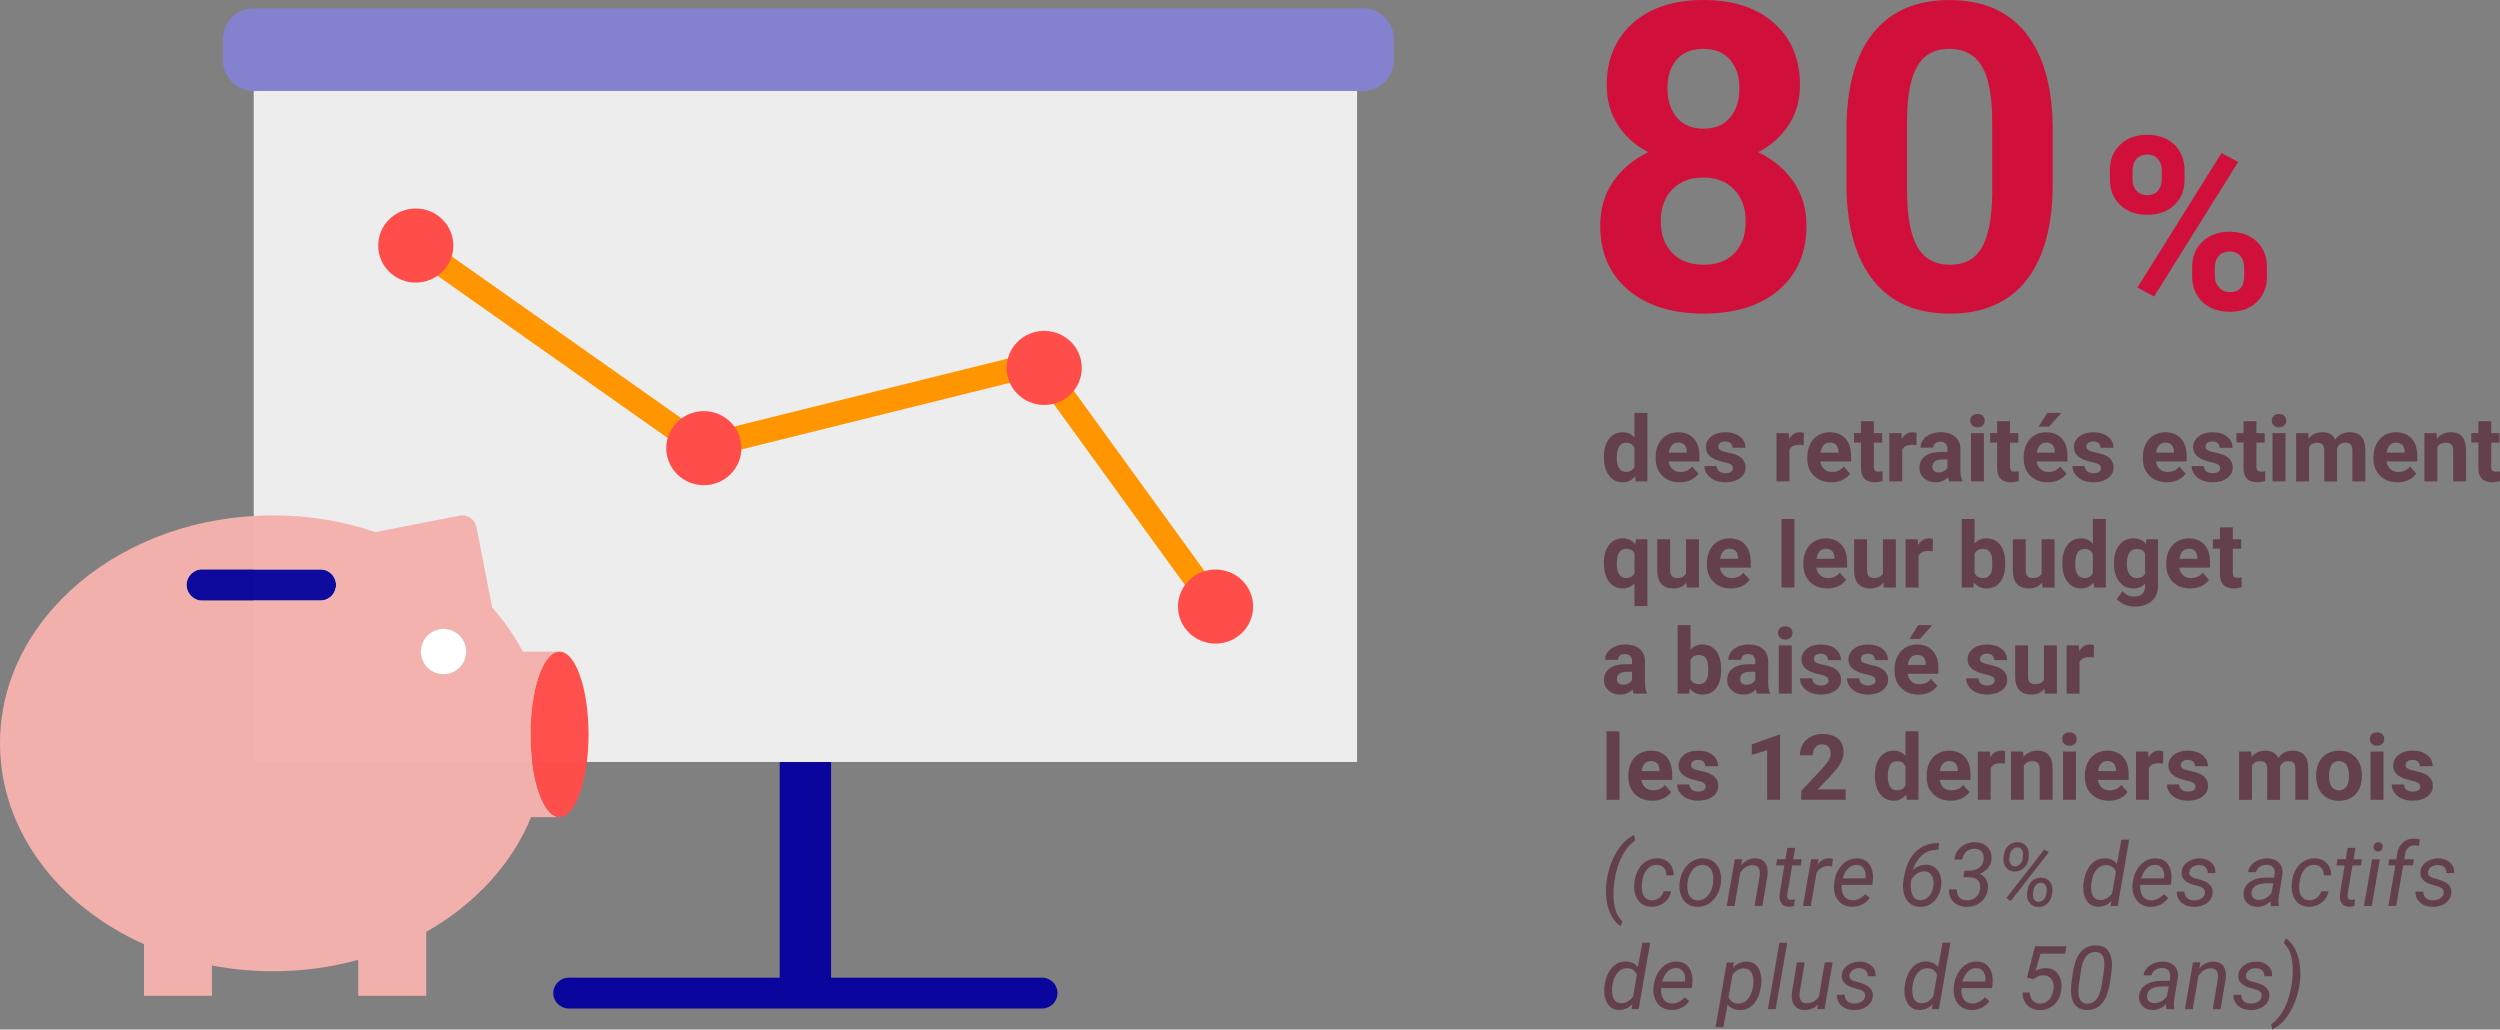 <?xml version="1.0" encoding="UTF-8"?>
<svg id="Calque_2" data-name="Calque 2" xmlns="http://www.w3.org/2000/svg" viewBox="0 0 847.96 349.19">
  <rect x="0" y="0" width="847.96" height="349.19" fill="#808080" stroke="none"/>
  <defs>
    <style>
      .cls-1 {
        fill: #f4b0ac;
      }

      .cls-2 {
        fill: #ff4d49;
      }

      .cls-3 {
        fill: #fff;
      }

      .cls-4 {
        fill: #0a069d;
      }

      .cls-5 {
        opacity: .98;
      }

      .cls-6 {
        fill: #8482ce;
      }

      .cls-7 {
        fill: #64404c;
      }

      .cls-8 {
        fill: none;
        stroke: #ff9500;
        stroke-miterlimit: 10;
        stroke-width: 8.14px;
      }

      .cls-9 {
        fill: #d0103a;
      }

      .cls-10 {
        fill: #ededed;
      }
    </style>
  </defs>
  <g id="Calque_1-2" data-name="Calque 1">
    <g>
      <path class="cls-9" d="m610.52,28.94c0,5.02-1.26,9.48-3.77,13.37-2.51,3.89-5.97,6.99-10.38,9.31,5.02,2.42,9,5.75,11.94,9.99,2.94,4.24,4.41,9.23,4.41,14.96,0,9.2-3.13,16.46-9.38,21.79s-14.76,8-25.52,8-19.29-2.68-25.59-8.03c-6.3-5.36-9.46-12.61-9.46-21.76,0-5.73,1.47-10.74,4.41-15,2.94-4.27,6.9-7.58,11.87-9.95-4.41-2.32-7.86-5.43-10.34-9.31-2.49-3.89-3.73-8.34-3.73-13.37,0-8.82,2.94-15.84,8.82-21.08,5.88-5.24,13.86-7.86,23.96-7.86s18.02,2.59,23.92,7.78c5.9,5.19,8.85,12.24,8.85,21.15Zm-18.41,46.14c0-4.5-1.3-8.11-3.91-10.81-2.61-2.7-6.11-4.05-10.52-4.05s-7.84,1.34-10.45,4.02c-2.61,2.68-3.91,6.29-3.91,10.84s1.28,7.96,3.84,10.66c2.56,2.7,6.11,4.05,10.66,4.05s7.95-1.3,10.49-3.91c2.54-2.61,3.8-6.21,3.8-10.81Zm-2.13-45.15c0-4.03-1.07-7.26-3.2-9.7s-5.14-3.66-9.03-3.66-6.82,1.19-8.96,3.55c-2.13,2.37-3.2,5.64-3.2,9.81s1.07,7.44,3.2,9.95c2.13,2.51,5.14,3.77,9.03,3.77s6.88-1.26,8.99-3.77c2.11-2.51,3.16-5.83,3.16-9.95Z"/>
      <path class="cls-9" d="m696.26,62.14c0,14.31-2.96,25.26-8.89,32.85-5.93,7.58-14.6,11.38-26.02,11.38s-19.91-3.72-25.88-11.16c-5.97-7.44-9.03-18.1-9.17-31.99v-19.05c0-14.46,3-25.43,8.99-32.92,6-7.49,14.63-11.23,25.91-11.23s19.91,3.71,25.88,11.13c5.97,7.42,9.03,18.07,9.17,31.96v19.05Zm-20.55-20.95c0-8.59-1.17-14.84-3.52-18.75-2.35-3.91-6.01-5.87-10.98-5.87s-8.4,1.86-10.7,5.59c-2.3,3.72-3.52,9.55-3.66,17.47v25.19c0,8.45,1.15,14.72,3.45,18.82,2.3,4.1,5.98,6.16,11.06,6.16s8.65-1.97,10.88-5.91c2.23-3.94,3.39-9.96,3.48-18.08v-24.62Z"/>
      <path class="cls-9" d="m715.63,57.78c0-3.58,1.16-6.49,3.49-8.72,2.33-2.23,5.37-3.35,9.14-3.35s6.9,1.1,9.22,3.31c2.33,2.21,3.49,5.19,3.49,8.96v2.89c0,3.61-1.16,6.51-3.49,8.7-2.33,2.19-5.37,3.29-9.14,3.29s-6.86-1.1-9.2-3.31c-2.34-2.21-3.51-5.18-3.51-8.92v-2.85Zm7.7,3.09c0,1.6.46,2.89,1.38,3.87s2.13,1.46,3.63,1.46,2.69-.49,3.57-1.48c.88-.99,1.32-2.31,1.32-3.97v-2.97c0-1.6-.44-2.9-1.32-3.89-.88-.99-2.1-1.48-3.65-1.48-1.47,0-2.66.49-3.57,1.46-.91.98-1.36,2.33-1.36,4.07v2.93Zm7.3,39.7l-5.65-3.05,28.51-45.63,5.65,3.05-28.51,45.63Zm12.91-9.94c0-3.61,1.18-6.52,3.53-8.72,2.35-2.21,5.4-3.31,9.14-3.31s6.86,1.09,9.2,3.27c2.34,2.18,3.51,5.18,3.51,9v2.89c0,3.58-1.15,6.48-3.45,8.68-2.3,2.21-5.36,3.31-9.18,3.31s-6.94-1.11-9.26-3.33c-2.33-2.22-3.49-5.16-3.49-8.82v-2.97Zm7.7,3.13c0,1.47.48,2.73,1.44,3.77.96,1.04,2.17,1.56,3.61,1.56,3.26,0,4.89-1.8,4.89-5.41v-3.05c0-1.6-.46-2.89-1.36-3.87-.91-.98-2.11-1.46-3.61-1.46s-2.7.49-3.61,1.46c-.91.98-1.36,2.31-1.36,3.99v3.01Z"/>
    </g>
    <g>
      <path class="cls-4" d="m353.46,331.61h-71.57v-73.16h-17.42v73.16h-71.57c-2.88,0-5.23,2.34-5.23,5.23s2.34,5.23,5.23,5.23h160.56c2.88,0,5.23-2.34,5.23-5.23s-2.34-5.23-5.23-5.23Z"/>
      <path class="cls-6" d="m472.77,13.26v7.14c0,5.75-4.67,10.45-10.45,10.45H86.06c-5.78,0-10.45-4.7-10.45-10.45v-7.14c0-5.75,4.67-10.45,10.45-10.45h376.26c5.78,0,10.45,4.7,10.45,10.45Z"/>
      <polygon class="cls-10" points="86.06 30.85 86.06 258.45 273.18 258.45 460.3 258.45 460.3 30.85 86.06 30.85"/>
    </g>
    <polyline class="cls-8" points="143.81 85.31 237.88 151.62 352.4 123.19 412.58 206.2"/>
    <ellipse class="cls-2" cx="141.02" cy="83.29" rx="12.74" ry="12.56"/>
    <ellipse class="cls-2" cx="238.73" cy="152.01" rx="12.74" ry="12.56"/>
    <ellipse class="cls-2" cx="354.18" cy="124.79" rx="12.74" ry="12.56"/>
    <ellipse class="cls-2" cx="412.3" cy="205.74" rx="12.74" ry="12.56"/>
    <g class="cls-5">
      <g>
        <path class="cls-3" d="m150.42,213.32c-4.24,0-7.68,3.44-7.68,7.7s3.44,7.68,7.68,7.68,7.7-3.44,7.7-7.68c0-4.26-3.44-7.7-7.7-7.7Z"/>
        <path class="cls-4" d="m68.59,193.13c-2.92,0-5.29,2.35-5.29,5.27,0,2.94,2.37,5.31,5.29,5.31h40.11c2.93,0,5.29-2.37,5.29-5.31,0-1.46-.58-2.78-1.54-3.73-.95-.95-2.27-1.54-3.75-1.54h-40.11Z"/>
        <path class="cls-1" d="m92.57,174.8c12.32,0,24.06,2.02,34.79,5.68l28.53-5.58c2.64-.52,5.19,1.21,5.71,3.85l5.34,27.33c4.1,4.61,7.58,9.62,10.38,14.95h12.46c-5.44,0-9.83,12.55-9.83,28.06,0,15.49,4.39,28.06,9.83,28.06h-9.62c-6.53,15.98-19.16,29.62-35.59,38.93v21.67h-23.07v-12.19c-9.09,2.51-18.81,3.87-28.94,3.87-7.11,0-14.01-.68-20.66-1.94v10.26h-23.05v-17.47C19.78,307.23,0,281.62,0,252.12c0-42.68,41.45-77.31,92.57-77.31Zm-23.98,28.9h40.11c2.93,0,5.29-2.37,5.29-5.31,0-1.46-.58-2.78-1.54-3.73-.95-.95-2.27-1.54-3.75-1.54h-40.11c-2.92,0-5.29,2.35-5.29,5.27,0,2.94,2.37,5.31,5.29,5.31Zm81.84,24.99c4.26,0,7.7-3.44,7.7-7.68,0-4.26-3.44-7.7-7.7-7.7-4.24,0-7.68,3.44-7.68,7.7s3.44,7.68,7.68,7.68Z"/>
        <path class="cls-2" d="m189.78,221.02c-5.44,0-9.83,12.55-9.83,28.06,0,15.49,4.39,28.06,9.83,28.06s9.84-12.57,9.84-28.06c0-15.51-4.41-28.06-9.84-28.06Z"/>
      </g>
    </g>
    <g>
      <path class="cls-7" d="m544.01,154.98c0-2.55.57-4.59,1.72-6.1s2.71-2.27,4.7-2.27c1.59,0,2.91.6,3.95,1.79v-8.36h4.39v23.25h-3.95l-.21-1.74c-1.09,1.36-2.49,2.04-4.21,2.04-1.93,0-3.47-.76-4.64-2.28-1.17-1.52-1.75-3.63-1.75-6.33Zm4.37.33c0,1.54.27,2.71.8,3.53.54.82,1.31,1.23,2.33,1.23,1.35,0,2.31-.57,2.86-1.71v-6.47c-.54-1.14-1.49-1.71-2.83-1.71-2.11,0-3.16,1.71-3.16,5.14Z"/>
      <path class="cls-7" d="m569.7,163.59c-2.4,0-4.36-.74-5.87-2.21s-2.26-3.44-2.26-5.89v-.42c0-1.65.32-3.12.95-4.41.64-1.3,1.54-2.29,2.7-3,1.17-.7,2.5-1.05,3.99-1.05,2.24,0,4,.71,5.29,2.12,1.29,1.41,1.93,3.42,1.93,6.01v1.79h-10.43c.14,1.07.57,1.93,1.28,2.57.71.65,1.61.97,2.7.97,1.69,0,3-.61,3.95-1.83l2.15,2.41c-.66.93-1.54,1.65-2.66,2.17-1.12.52-2.36.78-3.72.78Zm-.5-13.46c-.87,0-1.57.29-2.11.88-.54.59-.89,1.43-1.04,2.52h6.08v-.35c-.02-.97-.28-1.73-.79-2.26s-1.22-.8-2.15-.8Z"/>
      <path class="cls-7" d="m587.79,158.76c0-.54-.27-.96-.79-1.26-.53-.31-1.38-.58-2.55-.83-3.9-.82-5.84-2.47-5.84-4.96,0-1.45.6-2.67,1.81-3.64s2.78-1.46,4.73-1.46c2.08,0,3.74.49,4.99,1.47,1.25.98,1.87,2.25,1.87,3.81h-4.37c0-.62-.2-1.14-.61-1.55-.4-.41-1.03-.61-1.89-.61-.74,0-1.31.17-1.71.5-.4.33-.61.76-.61,1.27,0,.48.23.88.69,1.17s1.23.55,2.32.77c1.09.22,2.01.46,2.76.73,2.31.85,3.47,2.32,3.47,4.41,0,1.49-.64,2.7-1.92,3.62-1.28.92-2.94,1.38-4.96,1.38-1.37,0-2.59-.25-3.66-.73s-1.9-1.16-2.5-2.01-.91-1.77-.91-2.76h4.15c.04.78.33,1.37.86,1.79.54.41,1.25.62,2.15.62.84,0,1.47-.16,1.9-.48.43-.32.64-.73.64-1.25Z"/>
      <path class="cls-7" d="m611.78,151.01c-.59-.08-1.12-.12-1.57-.12-1.65,0-2.74.56-3.25,1.68v10.72h-4.38v-16.38h4.13l.12,1.95c.88-1.5,2.09-2.25,3.65-2.25.48,0,.94.07,1.36.2l-.06,4.21Z"/>
      <path class="cls-7" d="m621.14,163.59c-2.4,0-4.36-.74-5.87-2.21s-2.26-3.44-2.26-5.89v-.42c0-1.65.32-3.12.95-4.41.64-1.3,1.54-2.29,2.7-3,1.17-.7,2.5-1.05,3.99-1.05,2.24,0,4,.71,5.29,2.12,1.29,1.41,1.93,3.42,1.93,6.01v1.79h-10.43c.14,1.07.57,1.93,1.28,2.57.71.65,1.61.97,2.7.97,1.69,0,3-.61,3.95-1.83l2.15,2.41c-.66.93-1.54,1.65-2.66,2.17-1.12.52-2.36.78-3.72.78Zm-.5-13.46c-.87,0-1.57.29-2.11.88-.54.59-.89,1.43-1.04,2.52h6.08v-.35c-.02-.97-.28-1.73-.79-2.26s-1.22-.8-2.15-.8Z"/>
      <path class="cls-7" d="m635.59,142.88v4.03h2.8v3.21h-2.8v8.17c0,.61.12,1.04.35,1.3s.68.39,1.33.39c.48,0,.91-.04,1.29-.11v3.32c-.86.26-1.74.39-2.65.39-3.07,0-4.63-1.55-4.69-4.65v-8.83h-2.39v-3.21h2.39v-4.03h4.38Z"/>
      <path class="cls-7" d="m650.03,151.01c-.59-.08-1.12-.12-1.57-.12-1.65,0-2.74.56-3.25,1.68v10.72h-4.38v-16.38h4.13l.12,1.95c.88-1.5,2.09-2.25,3.65-2.25.48,0,.94.07,1.36.2l-.06,4.21Z"/>
      <path class="cls-7" d="m661.17,163.29c-.2-.39-.35-.88-.44-1.47-1.06,1.18-2.44,1.77-4.13,1.77-1.6,0-2.93-.46-3.99-1.39-1.05-.93-1.58-2.1-1.58-3.51,0-1.74.64-3.07,1.93-4,1.29-.93,3.15-1.4,5.58-1.41h2.01v-.94c0-.76-.2-1.36-.58-1.82-.39-.46-1-.68-1.84-.68-.74,0-1.32.18-1.73.53-.42.35-.63.84-.63,1.45h-4.38c0-.95.29-1.83.88-2.63.58-.81,1.41-1.44,2.48-1.9,1.07-.46,2.27-.69,3.6-.69,2.02,0,3.62.51,4.81,1.52,1.19,1.01,1.78,2.44,1.78,4.28v7.1c.01,1.55.23,2.73.65,3.53v.26h-4.42Zm-3.62-3.04c.65,0,1.24-.14,1.79-.43.54-.29.95-.67,1.21-1.16v-2.82h-1.63c-2.19,0-3.36.76-3.5,2.27v.26c-.01.54.18.99.56,1.35.38.35.91.53,1.57.53Z"/>
      <path class="cls-7" d="m668.27,142.67c0-.66.22-1.2.66-1.62.44-.42,1.04-.63,1.79-.63s1.34.21,1.79.63c.44.42.67.96.67,1.62s-.23,1.21-.67,1.63c-.45.42-1.04.64-1.78.64s-1.33-.21-1.78-.64-.67-.97-.67-1.63Zm4.65,20.62h-4.39v-16.38h4.39v16.38Z"/>
      <path class="cls-7" d="m681.76,142.88v4.03h2.8v3.21h-2.8v8.17c0,.61.12,1.04.35,1.3s.68.39,1.33.39c.48,0,.91-.04,1.29-.11v3.32c-.86.26-1.74.39-2.65.39-3.07,0-4.63-1.55-4.69-4.65v-8.83h-2.39v-3.21h2.39v-4.03h4.38Z"/>
      <path class="cls-7" d="m694.53,163.59c-2.4,0-4.36-.74-5.87-2.21s-2.26-3.44-2.26-5.89v-.42c0-1.65.32-3.12.95-4.41.64-1.3,1.54-2.29,2.7-3,1.17-.7,2.5-1.05,3.99-1.05,2.24,0,4,.71,5.29,2.12,1.29,1.41,1.93,3.42,1.93,6.01v1.79h-10.43c.14,1.07.57,1.93,1.28,2.57.71.65,1.61.97,2.7.97,1.69,0,3-.61,3.95-1.83l2.15,2.41c-.66.93-1.54,1.65-2.66,2.17-1.12.52-2.36.78-3.72.78Zm-.5-13.46c-.87,0-1.57.29-2.11.88-.54.59-.89,1.43-1.04,2.52h6.08v-.35c-.02-.97-.28-1.73-.79-2.26s-1.22-.8-2.15-.8Zm.39-10.1h4.77l-4.19,4.69h-3.56l2.98-4.69Z"/>
      <path class="cls-7" d="m712.62,158.76c0-.54-.27-.96-.79-1.26-.53-.31-1.38-.58-2.55-.83-3.9-.82-5.84-2.47-5.84-4.96,0-1.45.6-2.67,1.81-3.64s2.78-1.46,4.73-1.46c2.08,0,3.74.49,4.99,1.47,1.25.98,1.87,2.25,1.87,3.81h-4.37c0-.62-.2-1.14-.61-1.55-.4-.41-1.03-.61-1.89-.61-.74,0-1.31.17-1.71.5-.4.33-.61.76-.61,1.27,0,.48.23.88.69,1.17s1.23.55,2.32.77c1.09.22,2.01.46,2.76.73,2.31.85,3.47,2.32,3.47,4.41,0,1.49-.64,2.7-1.92,3.62-1.28.92-2.94,1.38-4.96,1.38-1.37,0-2.59-.25-3.66-.73s-1.9-1.16-2.5-2.01-.91-1.77-.91-2.76h4.15c.04.78.33,1.37.86,1.79.54.41,1.25.62,2.15.62.84,0,1.47-.16,1.9-.48.43-.32.64-.73.64-1.25Z"/>
      <path class="cls-7" d="m734.95,163.59c-2.4,0-4.36-.74-5.87-2.21s-2.26-3.44-2.26-5.89v-.42c0-1.65.32-3.12.95-4.41.64-1.3,1.54-2.29,2.7-3,1.17-.7,2.5-1.05,3.99-1.05,2.24,0,4,.71,5.29,2.12,1.29,1.41,1.93,3.42,1.93,6.01v1.79h-10.43c.14,1.07.57,1.93,1.28,2.57.71.65,1.61.97,2.7.97,1.69,0,3-.61,3.95-1.83l2.15,2.41c-.66.93-1.54,1.65-2.66,2.17-1.12.52-2.36.78-3.72.78Zm-.5-13.46c-.87,0-1.57.29-2.11.88-.54.59-.89,1.43-1.04,2.52h6.08v-.35c-.02-.97-.28-1.73-.79-2.26s-1.22-.8-2.15-.8Z"/>
      <path class="cls-7" d="m753.04,158.76c0-.54-.27-.96-.79-1.26-.53-.31-1.38-.58-2.55-.83-3.9-.82-5.84-2.47-5.84-4.96,0-1.45.6-2.67,1.81-3.64s2.78-1.46,4.73-1.46c2.08,0,3.74.49,4.99,1.47,1.25.98,1.87,2.25,1.87,3.81h-4.37c0-.62-.2-1.14-.61-1.55-.4-.41-1.03-.61-1.89-.61-.74,0-1.31.17-1.71.5-.4.33-.61.76-.61,1.27,0,.48.23.88.69,1.17s1.23.55,2.32.77c1.09.22,2.01.46,2.76.73,2.31.85,3.47,2.32,3.47,4.41,0,1.49-.64,2.7-1.92,3.62-1.28.92-2.94,1.38-4.96,1.38-1.37,0-2.59-.25-3.66-.73s-1.9-1.16-2.5-2.01-.91-1.77-.91-2.76h4.15c.04.78.33,1.37.86,1.79.54.41,1.25.62,2.15.62.84,0,1.47-.16,1.9-.48.43-.32.64-.73.64-1.25Z"/>
      <path class="cls-7" d="m765.34,142.88v4.03h2.8v3.21h-2.8v8.17c0,.61.12,1.04.35,1.3s.68.39,1.33.39c.48,0,.91-.04,1.29-.11v3.32c-.86.26-1.74.39-2.65.39-3.07,0-4.63-1.55-4.69-4.65v-8.83h-2.39v-3.21h2.39v-4.03h4.38Z"/>
      <path class="cls-7" d="m770.55,142.67c0-.66.22-1.2.66-1.62.44-.42,1.04-.63,1.79-.63s1.34.21,1.79.63c.44.42.67.96.67,1.62s-.23,1.21-.67,1.63c-.45.42-1.04.64-1.78.64s-1.33-.21-1.78-.64-.67-.97-.67-1.63Zm4.65,20.62h-4.39v-16.38h4.39v16.38Z"/>
      <path class="cls-7" d="m782.9,146.91l.14,1.83c1.16-1.42,2.73-2.13,4.71-2.13,2.11,0,3.56.83,4.34,2.5,1.15-1.66,2.79-2.5,4.92-2.5,1.78,0,3.1.52,3.97,1.55s1.3,2.59,1.3,4.67v10.46h-4.39v-10.44c0-.93-.18-1.61-.54-2.04-.36-.43-1-.64-1.92-.64-1.31,0-2.22.62-2.72,1.88v11.25s-4.36,0-4.36,0v-10.43c0-.95-.19-1.63-.56-2.06s-1.01-.63-1.91-.63c-1.24,0-2.14.51-2.69,1.54v11.58h-4.38v-16.38h4.1Z"/>
      <path class="cls-7" d="m813.18,163.59c-2.4,0-4.36-.74-5.87-2.21s-2.26-3.44-2.26-5.89v-.42c0-1.65.32-3.12.95-4.41.64-1.3,1.54-2.29,2.7-3,1.17-.7,2.5-1.05,3.99-1.05,2.24,0,4,.71,5.29,2.12,1.29,1.41,1.93,3.42,1.93,6.01v1.79h-10.43c.14,1.07.57,1.93,1.28,2.57.71.65,1.61.97,2.7.97,1.69,0,3-.61,3.95-1.83l2.15,2.41c-.66.93-1.54,1.65-2.66,2.17-1.12.52-2.36.78-3.72.78Zm-.5-13.46c-.87,0-1.57.29-2.11.88-.54.59-.89,1.43-1.04,2.52h6.08v-.35c-.02-.97-.28-1.73-.79-2.26s-1.22-.8-2.15-.8Z"/>
      <path class="cls-7" d="m826.42,146.91l.14,1.89c1.17-1.46,2.74-2.19,4.71-2.19,1.74,0,3.03.51,3.88,1.53.85,1.02,1.28,2.54,1.3,4.57v10.58h-4.37v-10.47c0-.93-.2-1.6-.61-2.02s-1.08-.63-2.01-.63c-1.23,0-2.16.52-2.77,1.57v11.55h-4.37v-16.38h4.12Z"/>
      <path class="cls-7" d="m844.99,142.88v4.03h2.8v3.21h-2.8v8.17c0,.61.12,1.04.35,1.3s.68.39,1.33.39c.48,0,.91-.04,1.29-.11v3.32c-.86.26-1.74.39-2.65.39-3.07,0-4.63-1.55-4.69-4.65v-8.83h-2.39v-3.21h2.39v-4.03h4.38Z"/>
      <path class="cls-7" d="m544.01,190.95c0-2.57.57-4.61,1.72-6.1s2.72-2.24,4.71-2.24c1.76,0,3.15.67,4.19,2.01l.29-1.71h3.85v22.67h-4.39v-7.71c-1.01,1.14-2.33,1.71-3.96,1.71-1.95,0-3.5-.76-4.66-2.27-1.16-1.51-1.74-3.64-1.74-6.37Zm4.37.31c0,1.57.28,2.76.83,3.58.55.82,1.33,1.23,2.32,1.23,1.34,0,2.29-.54,2.85-1.61v-6.78c-.54-1.03-1.48-1.55-2.81-1.55-1.01,0-1.79.41-2.35,1.23s-.83,2.12-.83,3.9Z"/>
      <path class="cls-7" d="m572.02,197.62c-1.08,1.31-2.57,1.97-4.48,1.97-1.76,0-3.09-.5-4.02-1.51-.92-1.01-1.39-2.49-1.42-4.44v-10.73h4.38v10.59c0,1.71.78,2.56,2.33,2.56s2.5-.51,3.06-1.54v-11.61h4.39v16.38h-4.12l-.12-1.67Z"/>
      <path class="cls-7" d="m587.09,199.59c-2.4,0-4.36-.74-5.87-2.21s-2.26-3.44-2.26-5.89v-.42c0-1.65.32-3.12.95-4.41.64-1.3,1.54-2.29,2.7-3,1.17-.7,2.5-1.05,3.99-1.05,2.24,0,4,.71,5.29,2.12,1.29,1.41,1.93,3.42,1.93,6.01v1.79h-10.43c.14,1.07.57,1.93,1.28,2.57.71.65,1.61.97,2.7.97,1.69,0,3-.61,3.95-1.83l2.15,2.41c-.66.93-1.54,1.65-2.66,2.17-1.12.52-2.36.78-3.72.78Zm-.5-13.46c-.87,0-1.57.29-2.11.88-.54.59-.89,1.43-1.04,2.52h6.08v-.35c-.02-.97-.28-1.73-.79-2.26s-1.22-.8-2.15-.8Z"/>
      <path class="cls-7" d="m608.65,199.29h-4.39v-23.25h4.39v23.25Z"/>
      <path class="cls-7" d="m619.79,199.59c-2.4,0-4.36-.74-5.87-2.21s-2.26-3.44-2.26-5.89v-.42c0-1.65.32-3.12.95-4.41.64-1.3,1.54-2.29,2.7-3,1.17-.7,2.5-1.05,3.99-1.05,2.24,0,4,.71,5.29,2.12,1.29,1.41,1.93,3.42,1.93,6.01v1.79h-10.43c.14,1.07.57,1.93,1.28,2.57.71.65,1.61.97,2.7.97,1.69,0,3-.61,3.95-1.83l2.15,2.41c-.66.93-1.54,1.65-2.66,2.17-1.12.52-2.36.78-3.72.78Zm-.5-13.46c-.87,0-1.57.29-2.11.88-.54.59-.89,1.43-1.04,2.52h6.08v-.35c-.02-.97-.28-1.73-.79-2.26s-1.22-.8-2.15-.8Z"/>
      <path class="cls-7" d="m638.81,197.62c-1.08,1.31-2.57,1.97-4.48,1.97-1.76,0-3.09-.5-4.02-1.51-.92-1.01-1.39-2.49-1.42-4.44v-10.73h4.38v10.59c0,1.71.78,2.56,2.33,2.56s2.5-.51,3.06-1.54v-11.61h4.39v16.38h-4.12l-.12-1.67Z"/>
      <path class="cls-7" d="m655.56,187.01c-.59-.08-1.12-.12-1.57-.12-1.65,0-2.74.56-3.25,1.68v10.72h-4.38v-16.38h4.13l.12,1.95c.88-1.5,2.09-2.25,3.65-2.25.48,0,.94.07,1.36.2l-.06,4.21Z"/>
      <path class="cls-7" d="m680.14,191.25c0,2.62-.56,4.67-1.68,6.14-1.12,1.47-2.68,2.2-4.69,2.2-1.78,0-3.19-.68-4.25-2.04l-.2,1.74h-3.94v-23.25h4.38v8.34c1.01-1.18,2.34-1.77,3.98-1.77,2,0,3.57.73,4.7,2.2,1.14,1.47,1.7,3.54,1.7,6.2v.24Zm-4.37-.32c0-1.66-.26-2.86-.79-3.62-.53-.76-1.31-1.14-2.35-1.14-1.39,0-2.35.57-2.88,1.71v6.46c.54,1.15,1.5,1.72,2.91,1.72s2.34-.7,2.79-2.09c.21-.67.32-1.68.32-3.04Z"/>
      <path class="cls-7" d="m692.64,197.62c-1.08,1.31-2.57,1.97-4.48,1.97-1.76,0-3.09-.5-4.02-1.51-.92-1.01-1.39-2.49-1.42-4.44v-10.73h4.38v10.59c0,1.71.78,2.56,2.33,2.56s2.5-.51,3.06-1.54v-11.61h4.39v16.38h-4.12l-.12-1.67Z"/>
      <path class="cls-7" d="m699.5,190.98c0-2.55.57-4.59,1.72-6.1s2.71-2.27,4.7-2.27c1.59,0,2.91.6,3.95,1.79v-8.36h4.39v23.25h-3.95l-.21-1.74c-1.09,1.36-2.49,2.04-4.21,2.04-1.93,0-3.47-.76-4.64-2.28-1.17-1.52-1.75-3.63-1.75-6.33Zm4.37.33c0,1.54.27,2.71.8,3.53.54.82,1.31,1.23,2.33,1.23,1.35,0,2.31-.57,2.86-1.71v-6.47c-.54-1.14-1.49-1.71-2.83-1.71-2.11,0-3.16,1.71-3.16,5.14Z"/>
      <path class="cls-7" d="m717.01,190.98c0-2.51.6-4.54,1.79-6.07,1.2-1.53,2.81-2.3,4.84-2.3,1.8,0,3.19.62,4.19,1.85l.18-1.54h3.97v15.83c0,1.43-.33,2.68-.98,3.74-.65,1.06-1.57,1.87-2.75,2.42-1.18.56-2.56.83-4.15.83-1.2,0-2.37-.24-3.51-.72-1.14-.48-2-1.1-2.59-1.85l1.94-2.66c1.09,1.22,2.41,1.83,3.97,1.83,1.16,0,2.06-.31,2.71-.93.65-.62.97-1.5.97-2.64v-.88c-1.01,1.14-2.34,1.71-3.98,1.71-1.97,0-3.56-.77-4.78-2.31-1.22-1.54-1.82-3.58-1.82-6.12v-.18Zm4.37.33c0,1.49.3,2.65.89,3.49.59.84,1.41,1.27,2.45,1.27,1.33,0,2.29-.5,2.86-1.5v-6.9c-.58-1-1.53-1.5-2.83-1.5-1.05,0-1.88.43-2.48,1.29-.6.86-.9,2.14-.9,3.85Z"/>
      <path class="cls-7" d="m742.88,199.59c-2.4,0-4.36-.74-5.87-2.21s-2.26-3.44-2.26-5.89v-.42c0-1.65.32-3.12.95-4.41.64-1.3,1.54-2.29,2.7-3,1.17-.7,2.5-1.05,3.99-1.05,2.24,0,4,.71,5.29,2.12,1.29,1.41,1.93,3.42,1.93,6.01v1.79h-10.43c.14,1.07.57,1.93,1.28,2.57.71.65,1.61.97,2.7.97,1.69,0,3-.61,3.95-1.83l2.15,2.41c-.66.93-1.54,1.65-2.66,2.17-1.12.52-2.36.78-3.72.78Zm-.5-13.46c-.87,0-1.57.29-2.11.88-.54.59-.89,1.43-1.04,2.52h6.08v-.35c-.02-.97-.28-1.73-.79-2.26s-1.22-.8-2.15-.8Z"/>
      <path class="cls-7" d="m757.34,178.88v4.03h2.8v3.21h-2.8v8.17c0,.61.12,1.04.35,1.3s.68.39,1.33.39c.48,0,.91-.04,1.29-.11v3.32c-.86.26-1.74.39-2.65.39-3.07,0-4.63-1.55-4.69-4.65v-8.83h-2.39v-3.21h2.39v-4.03h4.38Z"/>
      <path class="cls-7" d="m554.18,235.29c-.2-.39-.35-.88-.44-1.47-1.06,1.18-2.44,1.77-4.13,1.77-1.6,0-2.93-.46-3.99-1.39-1.05-.93-1.58-2.1-1.58-3.51,0-1.74.64-3.07,1.93-4,1.29-.93,3.15-1.4,5.58-1.41h2.01v-.94c0-.76-.2-1.36-.58-1.82-.39-.46-1-.68-1.84-.68-.74,0-1.32.18-1.73.53-.42.35-.63.84-.63,1.45h-4.38c0-.95.29-1.83.88-2.63.58-.81,1.41-1.44,2.48-1.9,1.07-.46,2.27-.69,3.6-.69,2.02,0,3.62.51,4.81,1.52,1.19,1.01,1.78,2.44,1.78,4.28v7.1c.01,1.55.23,2.73.65,3.53v.26h-4.42Zm-3.62-3.04c.65,0,1.24-.14,1.79-.43.54-.29.95-.67,1.21-1.16v-2.82h-1.63c-2.19,0-3.36.76-3.5,2.27v.26c-.01.54.18.99.56,1.35.38.35.91.53,1.57.53Z"/>
      <path class="cls-7" d="m583.79,227.25c0,2.62-.56,4.67-1.68,6.14-1.12,1.47-2.68,2.2-4.69,2.2-1.78,0-3.19-.68-4.25-2.04l-.2,1.74h-3.94v-23.25h4.38v8.34c1.01-1.18,2.34-1.77,3.98-1.77,2,0,3.57.73,4.7,2.2,1.14,1.47,1.7,3.54,1.7,6.2v.24Zm-4.37-.32c0-1.66-.26-2.86-.79-3.62-.53-.76-1.31-1.14-2.35-1.14-1.39,0-2.35.57-2.88,1.71v6.46c.54,1.15,1.5,1.72,2.91,1.72s2.34-.7,2.79-2.09c.21-.67.32-1.68.32-3.04Z"/>
      <path class="cls-7" d="m595.98,235.29c-.2-.39-.35-.88-.44-1.47-1.06,1.18-2.44,1.77-4.13,1.77-1.6,0-2.93-.46-3.99-1.39-1.05-.93-1.58-2.1-1.58-3.51,0-1.74.64-3.07,1.93-4,1.29-.93,3.15-1.4,5.58-1.41h2.01v-.94c0-.76-.2-1.36-.58-1.82-.39-.46-1-.68-1.84-.68-.74,0-1.32.18-1.73.53-.42.35-.63.84-.63,1.45h-4.38c0-.95.29-1.83.88-2.63.58-.81,1.41-1.44,2.48-1.9,1.07-.46,2.27-.69,3.6-.69,2.02,0,3.62.51,4.81,1.52,1.19,1.01,1.78,2.44,1.78,4.28v7.1c.01,1.55.23,2.73.65,3.53v.26h-4.42Zm-3.62-3.04c.65,0,1.24-.14,1.79-.43.54-.29.95-.67,1.21-1.16v-2.82h-1.63c-2.19,0-3.36.76-3.5,2.27v.26c-.01.54.18.99.56,1.35.38.35.91.53,1.57.53Z"/>
      <path class="cls-7" d="m603.08,214.67c0-.66.22-1.2.66-1.62.44-.42,1.04-.63,1.79-.63s1.34.21,1.79.63c.44.42.67.96.67,1.62s-.23,1.21-.67,1.63c-.45.42-1.04.64-1.78.64s-1.33-.21-1.78-.64-.67-.97-.67-1.63Zm4.65,20.62h-4.39v-16.38h4.39v16.38Z"/>
      <path class="cls-7" d="m620.2,230.76c0-.54-.27-.96-.79-1.26-.53-.31-1.38-.58-2.55-.83-3.9-.82-5.84-2.47-5.84-4.96,0-1.45.6-2.67,1.81-3.64s2.78-1.46,4.73-1.46c2.08,0,3.74.49,4.99,1.47,1.25.98,1.87,2.25,1.87,3.81h-4.37c0-.62-.2-1.14-.61-1.55-.4-.41-1.03-.61-1.89-.61-.74,0-1.31.17-1.71.5-.4.33-.61.76-.61,1.27,0,.48.23.88.69,1.17s1.23.55,2.32.77c1.09.22,2.01.46,2.76.73,2.31.85,3.47,2.32,3.47,4.41,0,1.49-.64,2.7-1.92,3.62-1.28.92-2.94,1.38-4.96,1.38-1.37,0-2.59-.25-3.66-.73s-1.9-1.16-2.5-2.01-.91-1.77-.91-2.76h4.15c.04.78.33,1.37.86,1.79.54.41,1.25.62,2.15.62.84,0,1.47-.16,1.9-.48.43-.32.64-.73.64-1.25Z"/>
      <path class="cls-7" d="m636.14,230.76c0-.54-.27-.96-.79-1.26-.53-.31-1.38-.58-2.55-.83-3.9-.82-5.84-2.47-5.84-4.96,0-1.45.6-2.67,1.81-3.64s2.78-1.46,4.73-1.46c2.08,0,3.74.49,4.99,1.47,1.25.98,1.87,2.25,1.87,3.81h-4.37c0-.62-.2-1.14-.61-1.55-.4-.41-1.03-.61-1.89-.61-.74,0-1.31.17-1.71.5-.4.33-.61.76-.61,1.27,0,.48.23.88.69,1.17s1.23.55,2.32.77c1.09.22,2.01.46,2.76.73,2.31.85,3.47,2.32,3.47,4.41,0,1.49-.64,2.7-1.92,3.62-1.28.92-2.94,1.38-4.96,1.38-1.37,0-2.59-.25-3.66-.73s-1.9-1.16-2.5-2.01-.91-1.77-.91-2.76h4.15c.04.78.33,1.37.86,1.79.54.41,1.25.62,2.15.62.84,0,1.47-.16,1.9-.48.43-.32.64-.73.64-1.25Z"/>
      <path class="cls-7" d="m650.74,235.59c-2.4,0-4.36-.74-5.87-2.21s-2.26-3.44-2.26-5.89v-.42c0-1.65.32-3.12.95-4.41.64-1.3,1.54-2.29,2.7-3,1.17-.7,2.5-1.05,3.99-1.05,2.24,0,4,.71,5.29,2.12,1.29,1.41,1.93,3.42,1.93,6.01v1.79h-10.43c.14,1.07.57,1.93,1.28,2.57.71.65,1.61.97,2.7.97,1.69,0,3-.61,3.95-1.83l2.15,2.41c-.66.93-1.54,1.65-2.66,2.17-1.12.52-2.36.78-3.72.78Zm-.5-13.46c-.87,0-1.57.29-2.11.88-.54.59-.89,1.43-1.04,2.52h6.08v-.35c-.02-.97-.28-1.73-.79-2.26s-1.22-.8-2.15-.8Zm.39-10.1h4.77l-4.19,4.69h-3.56l2.98-4.69Z"/>
      <path class="cls-7" d="m676.55,230.76c0-.54-.27-.96-.79-1.26-.53-.31-1.38-.58-2.55-.83-3.9-.82-5.84-2.47-5.84-4.96,0-1.45.6-2.67,1.81-3.64s2.78-1.46,4.73-1.46c2.08,0,3.74.49,4.99,1.47,1.25.98,1.87,2.25,1.87,3.81h-4.37c0-.62-.2-1.14-.61-1.55-.4-.41-1.03-.61-1.89-.61-.74,0-1.31.17-1.71.5-.4.33-.61.76-.61,1.27,0,.48.23.88.69,1.17s1.23.55,2.32.77c1.09.22,2.01.46,2.76.73,2.31.85,3.47,2.32,3.47,4.41,0,1.49-.64,2.7-1.92,3.62-1.28.92-2.94,1.38-4.96,1.38-1.37,0-2.59-.25-3.66-.73s-1.9-1.16-2.5-2.01-.91-1.77-.91-2.76h4.15c.04.78.33,1.37.86,1.79.54.41,1.25.62,2.15.62.84,0,1.47-.16,1.9-.48.43-.32.64-.73.64-1.25Z"/>
      <path class="cls-7" d="m693.43,233.62c-1.08,1.31-2.57,1.97-4.48,1.97-1.76,0-3.09-.5-4.02-1.51-.92-1.01-1.39-2.49-1.42-4.44v-10.73h4.38v10.59c0,1.71.78,2.56,2.33,2.56s2.5-.51,3.06-1.54v-11.61h4.39v16.38h-4.12l-.12-1.67Z"/>
      <path class="cls-7" d="m710.17,223.01c-.59-.08-1.12-.12-1.57-.12-1.65,0-2.74.56-3.25,1.68v10.72h-4.38v-16.38h4.13l.12,1.95c.88-1.5,2.09-2.25,3.65-2.25.48,0,.94.07,1.36.2l-.06,4.21Z"/>
      <path class="cls-7" d="m549.31,271.29h-4.39v-23.25h4.39v23.25Z"/>
      <path class="cls-7" d="m560.45,271.59c-2.4,0-4.36-.74-5.87-2.21s-2.26-3.44-2.26-5.89v-.42c0-1.65.32-3.12.95-4.41.64-1.3,1.54-2.29,2.7-3,1.17-.7,2.5-1.05,3.99-1.05,2.24,0,4,.71,5.29,2.12,1.29,1.41,1.93,3.42,1.93,6.01v1.79h-10.43c.14,1.07.57,1.93,1.28,2.57.71.65,1.61.97,2.7.97,1.69,0,3-.61,3.95-1.83l2.15,2.41c-.66.93-1.54,1.65-2.66,2.17-1.12.52-2.36.78-3.72.78Zm-.5-13.46c-.87,0-1.57.29-2.11.88-.54.59-.89,1.43-1.04,2.52h6.08v-.35c-.02-.97-.28-1.73-.79-2.26s-1.22-.8-2.15-.8Z"/>
      <path class="cls-7" d="m578.54,266.76c0-.54-.27-.96-.79-1.26-.53-.31-1.38-.58-2.55-.83-3.9-.82-5.84-2.47-5.84-4.96,0-1.45.6-2.67,1.81-3.64s2.78-1.46,4.73-1.46c2.08,0,3.74.49,4.99,1.47,1.25.98,1.87,2.25,1.87,3.81h-4.37c0-.62-.2-1.14-.61-1.55-.4-.41-1.03-.61-1.89-.61-.74,0-1.31.17-1.71.5-.4.33-.61.76-.61,1.27,0,.48.23.88.69,1.17s1.23.55,2.32.77c1.09.22,2.01.46,2.76.73,2.31.85,3.47,2.32,3.47,4.41,0,1.49-.64,2.7-1.92,3.62-1.28.92-2.94,1.38-4.96,1.38-1.37,0-2.59-.25-3.66-.73s-1.9-1.16-2.5-2.01-.91-1.77-.91-2.76h4.15c.04.78.33,1.37.86,1.79.54.41,1.25.62,2.15.62.84,0,1.47-.16,1.9-.48.43-.32.64-.73.64-1.25Z"/>
      <path class="cls-7" d="m603.77,271.29h-4.38v-16.86l-5.22,1.62v-3.56l9.13-3.27h.47v22.07Z"/>
      <path class="cls-7" d="m626.04,271.29h-15.11v-3l7.13-7.6c.98-1.07,1.7-2,2.17-2.8.47-.8.7-1.55.7-2.27,0-.98-.25-1.75-.74-2.31-.49-.56-1.2-.84-2.12-.84-.99,0-1.77.34-2.34,1.02-.57.68-.86,1.58-.86,2.69h-4.39c0-1.34.32-2.57.96-3.68.64-1.11,1.55-1.98,2.72-2.61,1.17-.63,2.5-.95,3.98-.95,2.27,0,4.03.54,5.29,1.63,1.26,1.09,1.88,2.63,1.88,4.62,0,1.09-.28,2.2-.85,3.33-.57,1.13-1.53,2.45-2.91,3.95l-5.01,5.28h9.48v3.53Z"/>
      <path class="cls-7" d="m635.94,262.98c0-2.55.57-4.59,1.72-6.1s2.71-2.27,4.7-2.27c1.59,0,2.91.6,3.95,1.79v-8.36h4.39v23.25h-3.95l-.21-1.74c-1.09,1.36-2.49,2.04-4.21,2.04-1.93,0-3.47-.76-4.64-2.28-1.17-1.52-1.75-3.63-1.75-6.33Zm4.37.33c0,1.54.27,2.71.8,3.53.54.82,1.31,1.23,2.33,1.23,1.35,0,2.31-.57,2.86-1.71v-6.47c-.54-1.14-1.49-1.71-2.83-1.71-2.11,0-3.16,1.71-3.16,5.14Z"/>
      <path class="cls-7" d="m661.62,271.59c-2.4,0-4.36-.74-5.87-2.21s-2.26-3.44-2.26-5.89v-.42c0-1.65.32-3.12.95-4.41.64-1.3,1.54-2.29,2.7-3,1.17-.7,2.5-1.05,3.99-1.05,2.24,0,4,.71,5.29,2.12,1.29,1.41,1.93,3.42,1.93,6.01v1.79h-10.43c.14,1.07.57,1.93,1.28,2.57.71.65,1.61.97,2.7.97,1.69,0,3-.61,3.95-1.83l2.15,2.41c-.66.93-1.54,1.65-2.66,2.17-1.12.52-2.36.78-3.72.78Zm-.5-13.46c-.87,0-1.57.29-2.11.88-.54.59-.89,1.43-1.04,2.52h6.08v-.35c-.02-.97-.28-1.73-.79-2.26s-1.22-.8-2.15-.8Z"/>
      <path class="cls-7" d="m680.04,259.01c-.59-.08-1.12-.12-1.57-.12-1.65,0-2.74.56-3.25,1.68v10.72h-4.38v-16.38h4.13l.12,1.95c.88-1.5,2.09-2.25,3.65-2.25.48,0,.94.07,1.36.2l-.06,4.21Z"/>
      <path class="cls-7" d="m686.18,254.91l.14,1.89c1.17-1.46,2.74-2.19,4.71-2.19,1.74,0,3.03.51,3.88,1.53.85,1.02,1.28,2.54,1.3,4.57v10.58h-4.37v-10.47c0-.93-.2-1.6-.61-2.02s-1.08-.63-2.01-.63c-1.23,0-2.16.52-2.77,1.57v11.55h-4.37v-16.38h4.12Z"/>
      <path class="cls-7" d="m699.48,250.67c0-.66.22-1.2.66-1.62.44-.42,1.04-.63,1.79-.63s1.34.21,1.79.63c.44.42.67.96.67,1.62s-.23,1.21-.67,1.63c-.45.42-1.04.64-1.78.64s-1.33-.21-1.78-.64-.67-.97-.67-1.63Zm4.65,20.62h-4.39v-16.38h4.39v16.38Z"/>
      <path class="cls-7" d="m715.27,271.59c-2.4,0-4.36-.74-5.87-2.21s-2.26-3.44-2.26-5.89v-.42c0-1.65.32-3.12.95-4.41.64-1.3,1.54-2.29,2.7-3,1.17-.7,2.5-1.05,3.99-1.05,2.24,0,4,.71,5.29,2.12,1.29,1.41,1.93,3.42,1.93,6.01v1.79h-10.43c.14,1.07.57,1.93,1.28,2.57.71.65,1.61.97,2.7.97,1.69,0,3-.61,3.95-1.83l2.15,2.41c-.66.93-1.54,1.65-2.66,2.17-1.12.52-2.36.78-3.72.78Zm-.5-13.46c-.87,0-1.57.29-2.11.88-.54.59-.89,1.43-1.04,2.52h6.08v-.35c-.02-.97-.28-1.73-.79-2.26s-1.22-.8-2.15-.8Z"/>
      <path class="cls-7" d="m733.69,259.01c-.59-.08-1.12-.12-1.57-.12-1.65,0-2.74.56-3.25,1.68v10.72h-4.38v-16.38h4.13l.12,1.95c.88-1.5,2.09-2.25,3.65-2.25.48,0,.94.07,1.36.2l-.06,4.21Z"/>
      <path class="cls-7" d="m744.66,266.76c0-.54-.27-.96-.79-1.26-.53-.31-1.38-.58-2.55-.83-3.9-.82-5.84-2.47-5.84-4.96,0-1.45.6-2.67,1.81-3.64s2.78-1.46,4.73-1.46c2.08,0,3.74.49,4.99,1.47,1.25.98,1.87,2.25,1.87,3.81h-4.37c0-.62-.2-1.14-.61-1.55-.4-.41-1.03-.61-1.89-.61-.74,0-1.31.17-1.71.5-.4.33-.61.76-.61,1.27,0,.48.23.88.69,1.17s1.23.55,2.32.77c1.09.22,2.01.46,2.76.73,2.31.85,3.47,2.32,3.47,4.41,0,1.49-.64,2.7-1.92,3.62-1.28.92-2.94,1.38-4.96,1.38-1.37,0-2.59-.25-3.66-.73s-1.9-1.16-2.5-2.01-.91-1.77-.91-2.76h4.15c.04.78.33,1.37.86,1.79.54.41,1.25.62,2.15.62.84,0,1.47-.16,1.9-.48.43-.32.64-.73.64-1.25Z"/>
      <path class="cls-7" d="m763.55,254.91l.14,1.83c1.16-1.42,2.73-2.13,4.71-2.13,2.11,0,3.56.83,4.34,2.5,1.15-1.66,2.79-2.5,4.92-2.5,1.78,0,3.1.52,3.97,1.55s1.3,2.59,1.3,4.67v10.46h-4.39v-10.44c0-.93-.18-1.61-.54-2.04-.36-.43-1-.64-1.92-.64-1.31,0-2.22.62-2.72,1.88v11.25s-4.36,0-4.36,0v-10.43c0-.95-.19-1.63-.56-2.06s-1.01-.63-1.91-.63c-1.24,0-2.14.51-2.69,1.54v11.58h-4.38v-16.38h4.1Z"/>
      <path class="cls-7" d="m785.61,262.95c0-1.62.31-3.07.94-4.34s1.53-2.25,2.7-2.95c1.17-.7,2.54-1.04,4.09-1.04,2.21,0,4.01.68,5.41,2.03,1.4,1.35,2.18,3.19,2.34,5.51l.03,1.12c0,2.51-.7,4.53-2.1,6.05-1.4,1.52-3.29,2.28-5.65,2.28s-4.25-.76-5.65-2.27c-1.41-1.51-2.11-3.57-2.11-6.18v-.2Zm4.37.31c0,1.56.29,2.75.88,3.57.58.82,1.42,1.24,2.51,1.24s1.89-.41,2.48-1.22c.6-.81.89-2.12.89-3.9,0-1.53-.3-2.71-.89-3.55-.59-.84-1.43-1.26-2.51-1.26s-1.9.42-2.48,1.25c-.59.83-.88,2.12-.88,3.87Z"/>
      <path class="cls-7" d="m803.79,250.67c0-.66.22-1.2.66-1.62.44-.42,1.04-.63,1.79-.63s1.34.21,1.79.63c.44.42.67.96.67,1.62s-.23,1.21-.67,1.63c-.45.42-1.04.64-1.78.64s-1.33-.21-1.78-.64-.67-.97-.67-1.63Zm4.65,20.62h-4.39v-16.38h4.39v16.38Z"/>
      <path class="cls-7" d="m820.91,266.76c0-.54-.27-.96-.79-1.26-.53-.31-1.38-.58-2.55-.83-3.9-.82-5.84-2.47-5.84-4.96,0-1.45.6-2.67,1.81-3.64s2.78-1.46,4.73-1.46c2.08,0,3.74.49,4.99,1.47,1.25.98,1.87,2.25,1.87,3.81h-4.37c0-.62-.2-1.14-.61-1.55-.4-.41-1.03-.61-1.89-.61-.74,0-1.31.17-1.71.5-.4.33-.61.76-.61,1.27,0,.48.23.88.69,1.17s1.23.55,2.32.77c1.09.22,2.01.46,2.76.73,2.31.85,3.47,2.32,3.47,4.41,0,1.49-.64,2.7-1.92,3.62-1.28.92-2.94,1.38-4.96,1.38-1.37,0-2.59-.25-3.66-.73s-1.9-1.16-2.5-2.01-.91-1.77-.91-2.76h4.15c.04.78.33,1.37.86,1.79.54.41,1.25.62,2.15.62.84,0,1.47-.16,1.9-.48.43-.32.64-.73.64-1.25Z"/>
      <path class="cls-7" d="m544.96,298.69c.32-2.26.92-4.45,1.79-6.59s1.95-3.96,3.22-5.47c1.27-1.51,2.69-2.65,4.25-3.42l.4,1.82c-1.53,1.14-2.85,2.63-3.95,4.47-1.1,1.84-1.95,4.03-2.54,6.56-.6,2.54-.88,5.03-.86,7.49,0,2.02.26,3.8.78,5.34.52,1.54,1.28,2.75,2.26,3.64l-.66,1.64c-1.63-1.13-2.88-2.81-3.74-5.02-.86-2.22-1.26-4.76-1.18-7.62.02-.94.09-1.83.21-2.68l.03-.16Z"/>
      <path class="cls-7" d="m560.25,305.38c.95.02,1.8-.26,2.56-.83.76-.57,1.26-1.32,1.49-2.25h2.5c-.15.98-.54,1.89-1.19,2.71-.65.82-1.47,1.46-2.45,1.92s-2,.67-3.03.64c-1.32-.02-2.43-.36-3.35-1.03-.91-.67-1.58-1.6-2.01-2.8s-.58-2.54-.44-4.04l.07-.73c.19-1.52.63-2.89,1.33-4.09s1.62-2.14,2.75-2.8,2.38-.98,3.75-.95c1.66.04,2.99.6,3.98,1.67s1.49,2.44,1.49,4.09h-2.48c-.02-1.05-.31-1.89-.86-2.53s-1.31-.98-2.26-1.02c-1.38-.03-2.52.48-3.44,1.54s-1.48,2.53-1.71,4.42l-.04.38c-.06.62-.07,1.27-.03,1.93.07,1.14.39,2.05.97,2.71s1.37,1.01,2.37,1.04Z"/>
      <path class="cls-7" d="m577.75,291.15c1.33.02,2.47.38,3.41,1.08s1.65,1.67,2.1,2.91c.45,1.24.61,2.58.46,4.05l-.03.32c-.19,1.54-.64,2.94-1.38,4.18-.73,1.24-1.68,2.21-2.84,2.91s-2.44,1.02-3.82.98c-1.32-.02-2.45-.38-3.41-1.08-.95-.7-1.65-1.66-2.09-2.87s-.6-2.54-.47-4c.15-1.64.59-3.12,1.33-4.42s1.7-2.32,2.86-3.04c1.17-.72,2.45-1.06,3.86-1.02Zm-5.39,8.5c-.07.62-.07,1.25,0,1.92.1,1.15.44,2.07,1.03,2.75.59.68,1.38,1.04,2.37,1.07.88.03,1.69-.19,2.43-.65.74-.46,1.37-1.16,1.88-2.1s.83-1.98.98-3.12c.08-.9.09-1.66.04-2.27-.12-1.18-.47-2.11-1.07-2.8s-1.39-1.04-2.37-1.08c-1.37-.03-2.53.51-3.49,1.61s-1.55,2.55-1.77,4.34l-.03.34Z"/>
      <path class="cls-7" d="m590.94,291.42l-.38,2.01c1.43-1.56,3.05-2.32,4.86-2.29,1.49.04,2.6.56,3.31,1.55s.98,2.4.79,4.2l-1.73,10.39h-2.65l1.74-10.42c.06-.48.06-.92.01-1.33-.17-1.37-.97-2.06-2.42-2.09-1.59-.03-2.99.82-4.19,2.55l-1.96,11.3h-2.65l2.75-15.85h2.5Z"/>
      <path class="cls-7" d="m608.89,287.6l-.67,3.84h2.89l-.37,2.09h-2.87l-1.66,9.86c-.03.25-.03.49-.01.7.07.76.48,1.14,1.25,1.14.32,0,.75-.05,1.29-.15l-.21,2.21c-.63.18-1.28.26-1.93.26-1.05-.02-1.85-.41-2.37-1.17-.53-.76-.73-1.77-.62-3.05l1.61-9.81h-2.8l.37-2.09h2.8l.67-3.84h2.64Z"/>
      <path class="cls-7" d="m621.4,293.86l-1.25-.13c-1.7,0-3.04.77-4.01,2.3l-1.95,11.26h-2.65l2.75-15.85h2.56s-.4,1.83-.4,1.83c1.12-1.47,2.45-2.19,3.97-2.15.32,0,.74.07,1.26.22l-.29,2.52Z"/>
      <path class="cls-7" d="m628.11,307.58c-1.97-.04-3.52-.77-4.63-2.18s-1.58-3.23-1.41-5.43l.07-.63c.17-1.57.63-3.01,1.4-4.31s1.7-2.28,2.81-2.94c1.1-.66,2.29-.97,3.57-.95,1.63.04,2.91.58,3.84,1.63s1.44,2.46,1.52,4.25c.03.63,0,1.27-.06,1.9l-.16,1.22h-10.36c-.18,1.44.06,2.66.71,3.66s1.62,1.53,2.91,1.57c1.56.04,3.01-.66,4.34-2.11l1.52,1.29c-.66.96-1.52,1.71-2.57,2.25-1.05.54-2.22.8-3.51.78Zm1.68-14.22c-1.09-.03-2.05.34-2.86,1.11-.82.77-1.46,1.92-1.94,3.44h7.71s.06-.22.06-.22c.16-1.23-.04-2.25-.59-3.07-.55-.81-1.34-1.24-2.37-1.27Z"/>
      <path class="cls-7" d="m657.7,285.93l-.23,2.3h-.51c-1.95.04-3.62.64-5.01,1.82s-2.46,2.9-3.22,5.19c1.33-1.33,2.88-1.97,4.66-1.93,1.12.02,2.08.33,2.89.93.8.6,1.39,1.43,1.76,2.49s.51,2.23.39,3.51c-.2,2.16-.97,3.94-2.32,5.34s-3.01,2.07-4.99,2.01c-1.58-.04-2.88-.62-3.9-1.74s-1.6-2.63-1.74-4.51c-.08-1.03.04-2.41.37-4.16.67-3.64,2-6.43,3.99-8.35s4.51-2.89,7.58-2.89h.29Zm-4.89,9.61c-.95-.02-1.84.25-2.67.82s-1.47,1.29-1.92,2.17l-.1.98-.03,1.19c0,.8.12,1.58.37,2.33s.61,1.32,1.08,1.71,1.04.59,1.68.6c1.18.05,2.19-.39,3.04-1.32.84-.93,1.35-2.15,1.52-3.66.1-.88.04-1.68-.16-2.42s-.54-1.31-1.02-1.74c-.47-.42-1.07-.65-1.79-.67Z"/>
      <path class="cls-7" d="m666.29,295.31h1.76c1.29.01,2.38-.32,3.26-1,.88-.68,1.39-1.6,1.52-2.76.13-1.13-.08-2.02-.63-2.67s-1.34-.98-2.39-1c-1.11-.02-2.06.31-2.83.97-.78.67-1.25,1.57-1.43,2.7h-2.62c.17-1.74.92-3.17,2.25-4.27,1.33-1.1,2.92-1.64,4.77-1.62,1.79.04,3.19.6,4.21,1.68,1.02,1.08,1.46,2.5,1.33,4.27-.09,1.01-.47,1.92-1.16,2.75s-1.63,1.52-2.84,2.07c.97.39,1.69,1.01,2.17,1.85s.68,1.83.6,2.97c-.16,1.92-.92,3.47-2.29,4.64-1.37,1.17-3.04,1.74-5,1.7-1.83-.04-3.28-.61-4.37-1.7s-1.59-2.5-1.51-4.23h2.65c-.06,1.11.21,1.99.79,2.66s1.44,1.02,2.55,1.06c1.25.04,2.29-.32,3.12-1.07s1.3-1.76,1.42-3.02c.11-1.16-.16-2.07-.79-2.72s-1.58-.99-2.84-1.03h-2.04s.35-2.23.35-2.23Z"/>
      <path class="cls-7" d="m684.39,285.64c1.18.04,2.12.47,2.82,1.3s1.01,1.87.93,3.13l-.09,1.13c-.15,1.31-.66,2.38-1.55,3.21s-1.94,1.23-3.16,1.19c-1.18-.02-2.13-.45-2.84-1.29s-1.03-1.88-.95-3.11l.09-.94c.13-1.41.64-2.53,1.53-3.38.89-.84,1.97-1.26,3.22-1.24Zm-2.42,20.01l-1.45-1.05,12.91-16.52,1.45,1.04-12.91,16.54Zm-.44-14.43c-.05.79.1,1.42.43,1.89.34.46.82.71,1.44.73.66.02,1.24-.22,1.74-.71.49-.49.79-1.14.9-1.93l.13-1.15c.07-.74-.06-1.37-.38-1.86s-.81-.76-1.46-.78c-.67-.02-1.26.22-1.76.72s-.8,1.14-.91,1.94l-.13,1.16Zm10.84,6.44c1.21.04,2.16.48,2.86,1.31.69.84,1,1.87.92,3.1l-.09.98c-.13,1.38-.63,2.49-1.52,3.35-.88.85-1.95,1.26-3.2,1.22-1.17-.02-2.12-.44-2.83-1.27-.72-.83-1.04-1.88-.96-3.13l.09-1c.13-1.36.62-2.46,1.49-3.31s1.95-1.26,3.24-1.25Zm-2.84,5.58c-.05.78.09,1.41.42,1.89.33.47.81.72,1.46.74.68.02,1.27-.22,1.75-.72.48-.5.78-1.14.89-1.94l.13-1.16c.07-.73-.06-1.35-.38-1.85s-.81-.76-1.46-.78c-.69-.02-1.28.22-1.77.72s-.79,1.14-.89,1.92l-.13,1.17Z"/>
      <path class="cls-7" d="m706.72,299.33c.2-1.61.64-3.07,1.33-4.37s1.55-2.27,2.56-2.92,2.13-.95,3.35-.92c1.77.04,3.12.68,4.07,1.93l1.52-8.28h2.65l-3.9,22.5h-2.42l.28-1.7c-1.25,1.37-2.79,2.03-4.63,1.99-1.46-.04-2.63-.61-3.5-1.72s-1.34-2.6-1.41-4.46c-.03-.58,0-1.26.07-2.07Zm2.55,1.51c-.03,1.39.22,2.48.75,3.25s1.3,1.17,2.31,1.18c1.53.07,2.9-.7,4.09-2.31l1.26-7.32c-.59-1.44-1.65-2.18-3.19-2.22-1.04-.03-1.97.29-2.76.94-.8.66-1.4,1.58-1.82,2.77-.42,1.18-.63,2.42-.64,3.71Z"/>
      <path class="cls-7" d="m729.37,307.58c-1.97-.04-3.52-.77-4.63-2.18s-1.58-3.23-1.41-5.43l.07-.63c.17-1.57.63-3.01,1.4-4.31s1.7-2.28,2.81-2.94c1.1-.66,2.29-.97,3.57-.95,1.63.04,2.91.58,3.84,1.63s1.44,2.46,1.52,4.25c.03.63,0,1.27-.06,1.9l-.16,1.22h-10.36c-.18,1.44.06,2.66.71,3.66s1.62,1.53,2.91,1.57c1.56.04,3.01-.66,4.34-2.11l1.52,1.29c-.66.96-1.52,1.71-2.57,2.25-1.05.54-2.22.8-3.51.78Zm1.68-14.22c-1.09-.03-2.05.34-2.86,1.11-.82.77-1.46,1.92-1.94,3.44h7.71s.06-.22.06-.22c.16-1.23-.04-2.25-.59-3.07-.55-.81-1.34-1.24-2.37-1.27Z"/>
      <path class="cls-7" d="m747.89,303c.15-1.09-.45-1.87-1.8-2.31l-2.75-.81c-2.32-.8-3.45-2.13-3.37-3.98.07-1.4.71-2.54,1.91-3.44,1.21-.89,2.62-1.33,4.25-1.31,1.6.02,2.9.49,3.9,1.4,1,.91,1.48,2.1,1.44,3.57h-2.64c.02-.81-.23-1.45-.75-1.95s-1.21-.76-2.07-.78c-.92-.02-1.71.21-2.37.67-.62.44-.97,1.02-1.07,1.73-.13.92.43,1.59,1.68,2.01l1.33.37c1.82.47,3.11,1.08,3.87,1.83s1.11,1.68,1.05,2.8c-.06.99-.38,1.85-.97,2.58s-1.37,1.29-2.34,1.68c-.98.39-2.02.56-3.12.54-1.68-.02-3.07-.51-4.16-1.47-1.09-.96-1.62-2.2-1.58-3.71h2.65c0,.9.28,1.62.85,2.15s1.34.81,2.33.81c.97.02,1.8-.18,2.5-.61.7-.43,1.1-1.01,1.2-1.75Z"/>
      <path class="cls-7" d="m770.27,307.29c-.07-.28-.1-.56-.1-.83l.04-.83c-1.46,1.35-3,2-4.63,1.96-1.4-.02-2.53-.46-3.41-1.33-.88-.86-1.27-1.95-1.19-3.24.1-1.68.83-2.99,2.2-3.93,1.37-.94,3.18-1.41,5.41-1.41h2.77s.18-1.25.18-1.25c.1-.95-.09-1.7-.55-2.25-.46-.55-1.16-.84-2.09-.86-.91-.02-1.71.2-2.41.67-.7.46-1.12,1.08-1.28,1.84h-2.67c.09-.91.45-1.74,1.08-2.45.63-.72,1.45-1.27,2.45-1.67,1-.39,2.03-.58,3.09-.56,1.65.04,2.93.54,3.85,1.5.92.96,1.3,2.24,1.16,3.83l-1.29,7.85-.07,1.13c-.02.54.04,1.07.18,1.6l-.03.25h-2.7Zm-4.16-2.05c.85.02,1.65-.18,2.41-.61.76-.43,1.41-1.01,1.96-1.77l.57-3.27h-2.01c-1.67-.01-2.95.25-3.84.78s-1.39,1.27-1.51,2.24c-.09.74.08,1.36.52,1.85.43.49,1.07.75,1.9.77Z"/>
      <path class="cls-7" d="m783.25,305.38c.95.02,1.8-.26,2.56-.83.76-.57,1.26-1.32,1.49-2.25h2.5c-.15.98-.54,1.89-1.19,2.71-.65.82-1.47,1.46-2.45,1.92s-2,.67-3.03.64c-1.32-.02-2.43-.36-3.35-1.03-.91-.67-1.58-1.6-2.01-2.8s-.58-2.54-.44-4.04l.07-.73c.19-1.52.63-2.89,1.33-4.09s1.62-2.14,2.75-2.8,2.38-.98,3.75-.95c1.66.04,2.99.6,3.98,1.67s1.49,2.44,1.49,4.09h-2.48c-.02-1.05-.31-1.89-.86-2.53s-1.31-.98-2.26-1.02c-1.38-.03-2.52.48-3.44,1.54s-1.48,2.53-1.71,4.42l-.04.38c-.06.62-.07,1.27-.03,1.93.07,1.14.39,2.05.97,2.71s1.37,1.01,2.37,1.04Z"/>
      <path class="cls-7" d="m798.94,287.6l-.67,3.84h2.89l-.37,2.09h-2.87l-1.66,9.86c-.03.25-.03.49-.01.7.07.76.48,1.14,1.25,1.14.32,0,.75-.05,1.29-.15l-.21,2.21c-.63.18-1.28.26-1.93.26-1.05-.02-1.85-.41-2.37-1.17-.53-.76-.73-1.77-.62-3.05l1.61-9.81h-2.8l.37-2.09h2.8l.67-3.84h2.64Z"/>
      <path class="cls-7" d="m804.46,307.29h-2.64l2.75-15.85h2.64l-2.75,15.85Zm2.18-21.64c.45-.02.82.12,1.12.4.3.29.45.67.45,1.13,0,.46-.16.83-.45,1.13-.29.29-.66.45-1.12.47s-.83-.11-1.13-.4-.43-.65-.42-1.11.16-.84.44-1.14.65-.46,1.11-.48Z"/>
      <path class="cls-7" d="m810.08,307.29l2.4-13.75h-2.45l.37-2.09h2.43l.26-1.88c.25-1.59.87-2.84,1.85-3.74,1.03-.94,2.33-1.4,3.93-1.38.5,0,1.13.08,1.89.25l-.32,2.22c-.47-.1-.94-.16-1.42-.18-.92,0-1.66.29-2.23.85-.57.57-.93,1.33-1.06,2.27l-.23,1.56h3.28l-.37,2.09h-3.28l-2.39,13.75h-2.65Z"/>
      <path class="cls-7" d="m828.86,303c.15-1.09-.45-1.87-1.8-2.31l-2.75-.81c-2.32-.8-3.45-2.13-3.37-3.98.07-1.4.71-2.54,1.91-3.44,1.21-.89,2.62-1.33,4.25-1.31,1.6.02,2.9.49,3.9,1.4,1,.91,1.48,2.1,1.44,3.57h-2.64c.02-.81-.23-1.45-.75-1.95s-1.21-.76-2.07-.78c-.92-.02-1.71.21-2.37.67-.62.44-.97,1.02-1.07,1.73-.13.92.43,1.59,1.68,2.01l1.33.37c1.82.47,3.11,1.08,3.87,1.83s1.11,1.68,1.05,2.8c-.06.99-.38,1.85-.97,2.58s-1.37,1.29-2.34,1.68c-.98.39-2.02.56-3.12.54-1.68-.02-3.07-.51-4.16-1.47-1.09-.96-1.62-2.2-1.58-3.71h2.65c0,.9.28,1.62.85,2.15s1.34.81,2.33.81c.97.02,1.8-.18,2.5-.61.7-.43,1.1-1.01,1.2-1.75Z"/>
      <path class="cls-7" d="m544.23,334.33c.2-1.61.64-3.07,1.33-4.37s1.55-2.27,2.56-2.92,2.13-.95,3.35-.92c1.77.04,3.12.68,4.07,1.93l1.52-8.28h2.65l-3.9,22.5h-2.42l.28-1.7c-1.25,1.37-2.79,2.03-4.63,1.99-1.46-.04-2.63-.61-3.5-1.72s-1.34-2.6-1.41-4.46c-.03-.58,0-1.26.07-2.07Zm2.55,1.51c-.03,1.39.22,2.48.75,3.25s1.3,1.17,2.31,1.18c1.53.07,2.9-.7,4.09-2.31l1.26-7.32c-.59-1.44-1.65-2.18-3.19-2.22-1.04-.03-1.97.29-2.76.94-.8.66-1.4,1.58-1.82,2.77-.42,1.18-.63,2.42-.64,3.71Z"/>
      <path class="cls-7" d="m566.88,342.58c-1.97-.04-3.52-.77-4.63-2.18s-1.58-3.23-1.41-5.43l.07-.63c.17-1.57.63-3.01,1.4-4.31s1.7-2.28,2.81-2.94c1.1-.66,2.29-.97,3.57-.95,1.63.04,2.91.58,3.84,1.63s1.44,2.46,1.52,4.25c.03.63,0,1.27-.06,1.9l-.16,1.22h-10.36c-.18,1.44.06,2.66.71,3.66s1.62,1.53,2.91,1.57c1.56.04,3.01-.66,4.34-2.11l1.52,1.29c-.66.96-1.52,1.71-2.57,2.25-1.05.54-2.22.8-3.51.78Zm1.68-14.22c-1.09-.03-2.05.34-2.86,1.11-.82.77-1.46,1.92-1.94,3.44h7.71s.06-.22.06-.22c.16-1.23-.04-2.25-.59-3.07-.55-.81-1.34-1.24-2.37-1.27Z"/>
      <path class="cls-7" d="m597.29,334.44c-.2,1.61-.63,3.06-1.3,4.35s-1.51,2.25-2.5,2.89c-1,.64-2.1.94-3.31.92-1.84-.04-3.24-.66-4.22-1.86l-1.42,7.65h-2.65l3.81-21.94h2.4s-.29,1.76-.29,1.76c1.31-1.41,2.88-2.09,4.7-2.05,1.52.04,2.71.6,3.56,1.68s1.3,2.58,1.35,4.48c0,.62-.01,1.23-.07,1.82l-.04.31Zm-2.61-.3l.07-1.23c0-1.42-.27-2.51-.81-3.27-.54-.76-1.33-1.15-2.35-1.19-1.53-.04-2.86.69-3.97,2.18l-1.33,7.59c.6,1.4,1.67,2.13,3.21,2.17,1.32.03,2.44-.49,3.36-1.54.92-1.06,1.53-2.63,1.82-4.7Z"/>
      <path class="cls-7" d="m602.28,342.29h-2.64l3.9-22.5h2.65l-3.91,22.5Z"/>
      <path class="cls-7" d="m616.68,340.72c-1.24,1.28-2.82,1.9-4.73,1.86-1.51-.04-2.63-.58-3.36-1.63s-1-2.47-.81-4.28l1.7-10.24h2.65l-1.71,10.28c-.05.43-.06.85-.03,1.26.05.7.26,1.25.63,1.66s.89.62,1.55.64c1.89.06,3.36-.71,4.39-2.3l1.99-11.54h2.65l-2.75,15.85h-2.5l.34-1.57Z"/>
      <path class="cls-7" d="m632.62,338c.15-1.09-.45-1.87-1.8-2.31l-2.75-.81c-2.32-.8-3.45-2.13-3.37-3.98.07-1.4.71-2.54,1.91-3.44,1.21-.89,2.62-1.33,4.25-1.31,1.6.02,2.9.49,3.9,1.4,1,.91,1.48,2.1,1.44,3.57h-2.64c.02-.81-.23-1.45-.75-1.95s-1.21-.76-2.07-.78c-.92-.02-1.71.21-2.37.67-.62.44-.97,1.02-1.07,1.73-.13.92.43,1.59,1.68,2.01l1.33.37c1.82.47,3.11,1.08,3.87,1.83s1.11,1.68,1.05,2.8c-.06.99-.38,1.85-.97,2.58s-1.37,1.29-2.34,1.68c-.98.39-2.02.56-3.12.54-1.68-.02-3.07-.51-4.16-1.47-1.09-.96-1.62-2.2-1.58-3.71h2.65c0,.9.28,1.62.85,2.15s1.34.81,2.33.81c.97.02,1.8-.18,2.5-.61.7-.43,1.1-1.01,1.2-1.75Z"/>
      <path class="cls-7" d="m646.07,334.33c.2-1.61.64-3.07,1.33-4.37s1.55-2.27,2.56-2.92,2.13-.95,3.35-.92c1.77.04,3.12.68,4.07,1.93l1.52-8.28h2.65l-3.9,22.5h-2.42l.28-1.7c-1.25,1.37-2.79,2.03-4.63,1.99-1.46-.04-2.63-.61-3.5-1.72s-1.34-2.6-1.41-4.46c-.03-.58,0-1.26.07-2.07Zm2.55,1.51c-.03,1.39.22,2.48.75,3.25s1.3,1.17,2.31,1.18c1.53.07,2.9-.7,4.09-2.31l1.26-7.32c-.59-1.44-1.65-2.18-3.19-2.22-1.04-.03-1.97.29-2.76.94-.8.66-1.4,1.58-1.82,2.77-.42,1.18-.63,2.42-.64,3.71Z"/>
      <path class="cls-7" d="m668.71,342.58c-1.97-.04-3.52-.77-4.63-2.18s-1.58-3.23-1.41-5.43l.07-.63c.17-1.57.63-3.01,1.4-4.31s1.7-2.28,2.81-2.94c1.1-.66,2.29-.97,3.57-.95,1.63.04,2.91.58,3.84,1.63s1.44,2.46,1.52,4.25c.03.63,0,1.27-.06,1.9l-.16,1.22h-10.36c-.18,1.44.06,2.66.71,3.66s1.62,1.53,2.91,1.57c1.56.04,3.01-.66,4.34-2.11l1.52,1.29c-.66.96-1.52,1.71-2.57,2.25-1.05.54-2.22.8-3.51.78Zm1.68-14.22c-1.09-.03-2.05.34-2.86,1.11-.82.77-1.46,1.92-1.94,3.44h7.71s.06-.22.06-.22c.16-1.23-.04-2.25-.59-3.07-.55-.81-1.34-1.24-2.37-1.27Z"/>
      <path class="cls-7" d="m687.52,331.55l2.71-10.59h10.63l-.4,2.5h-8.35l-1.64,5.83c1.07-.63,2.24-.94,3.49-.92,1.77.02,3.12.69,4.07,2s1.33,2.99,1.16,5.02c-.19,2.19-.96,3.95-2.33,5.27s-3.07,1.97-5.11,1.93c-1.7-.02-3.07-.57-4.12-1.64s-1.6-2.5-1.66-4.29h2.48c.07,1.17.4,2.08,1,2.72s1.4.98,2.42,1c1.25.04,2.3-.41,3.16-1.33s1.36-2.14,1.52-3.65c.14-1.32-.09-2.4-.69-3.26-.6-.85-1.47-1.3-2.62-1.34-.71-.02-1.35.09-1.9.32s-1.1.57-1.65,1.01l-2.17-.59Z"/>
      <path class="cls-7" d="m707.72,342.58c-1.8-.04-3.14-.68-4.04-1.91-.9-1.23-1.31-3.01-1.23-5.34.02-.72.07-1.44.16-2.14l.53-3.56c.47-3.04,1.36-5.3,2.68-6.8s3.06-2.22,5.21-2.17c1.82.04,3.17.66,4.06,1.87.89,1.21,1.31,2.96,1.24,5.25-.03.73-.09,1.45-.18,2.15l-.51,3.44c-.52,3.21-1.43,5.56-2.74,7.05s-3.04,2.2-5.19,2.15Zm5.87-13.12c.14-1.18.2-2.1.19-2.75-.05-2.48-1.01-3.75-2.89-3.82-1.37-.05-2.47.46-3.32,1.52-.85,1.06-1.43,2.72-1.77,4.99l-.63,4.25c-.14,1.13-.2,2.06-.19,2.77.05,2.59,1.01,3.92,2.87,3.98,1.3.06,2.37-.42,3.21-1.44s1.45-2.63,1.81-4.83l.7-4.66Z"/>
      <path class="cls-7" d="m734.81,342.29c-.07-.28-.1-.56-.1-.83l.04-.83c-1.46,1.35-3,2-4.63,1.96-1.4-.02-2.53-.46-3.41-1.33-.88-.86-1.27-1.95-1.19-3.24.1-1.68.83-2.99,2.2-3.93,1.37-.94,3.18-1.41,5.41-1.41h2.77s.18-1.25.18-1.25c.1-.95-.09-1.7-.55-2.25-.46-.55-1.16-.84-2.09-.86-.91-.02-1.71.2-2.41.67-.7.46-1.12,1.08-1.28,1.84h-2.67c.09-.91.45-1.74,1.08-2.45.63-.72,1.45-1.27,2.45-1.67,1-.39,2.03-.58,3.09-.56,1.65.04,2.93.54,3.85,1.5.92.96,1.3,2.24,1.16,3.83l-1.29,7.85-.07,1.13c-.02.54.04,1.07.18,1.6l-.03.25h-2.7Zm-4.16-2.05c.85.02,1.65-.18,2.41-.61.76-.43,1.41-1.01,1.96-1.77l.57-3.27h-2.01c-1.67-.01-2.95.25-3.84.78s-1.39,1.27-1.51,2.24c-.09.74.08,1.36.52,1.85.43.49,1.07.75,1.9.77Z"/>
      <path class="cls-7" d="m746.35,326.42l-.38,2.01c1.43-1.56,3.05-2.32,4.86-2.29,1.49.04,2.6.56,3.31,1.55s.98,2.4.79,4.2l-1.73,10.39h-2.65l1.74-10.42c.06-.48.06-.92.01-1.33-.17-1.37-.97-2.06-2.42-2.09-1.59-.03-2.99.82-4.19,2.55l-1.96,11.3h-2.65l2.75-15.85h2.5Z"/>
      <path class="cls-7" d="m767.11,338c.15-1.09-.45-1.87-1.8-2.31l-2.75-.81c-2.32-.8-3.45-2.13-3.37-3.98.07-1.4.71-2.54,1.91-3.44,1.21-.89,2.62-1.33,4.25-1.31,1.6.02,2.9.49,3.9,1.4,1,.91,1.48,2.1,1.44,3.57h-2.64c.02-.81-.23-1.45-.75-1.95s-1.21-.76-2.07-.78c-.92-.02-1.71.21-2.37.67-.62.44-.97,1.02-1.07,1.73-.13.92.43,1.59,1.68,2.01l1.33.37c1.82.47,3.11,1.08,3.87,1.83s1.11,1.68,1.05,2.8c-.06.99-.38,1.85-.97,2.58s-1.37,1.29-2.34,1.68c-.98.39-2.02.56-3.12.54-1.68-.02-3.07-.51-4.16-1.47-1.09-.96-1.62-2.2-1.58-3.71h2.65c0,.9.28,1.62.85,2.15s1.34.81,2.33.81c.97.02,1.8-.18,2.5-.61.7-.43,1.1-1.01,1.2-1.75Z"/>
      <path class="cls-7" d="m780,333.72c-.34,2.38-.96,4.64-1.86,6.76-.9,2.12-1.98,3.92-3.23,5.38s-2.64,2.57-4.17,3.33l-.41-1.68c3.35-2.52,5.59-6.57,6.71-12.14.45-2.25.66-4.41.64-6.49-.05-4.19-1.06-7.19-3.05-9.01l.69-1.64c1.09.76,2.02,1.78,2.78,3.04s1.31,2.73,1.67,4.41c.36,1.68.52,3.41.48,5.21-.03.95-.1,1.84-.22,2.68l-.03.16Z"/>
    </g>
  </g>
</svg>